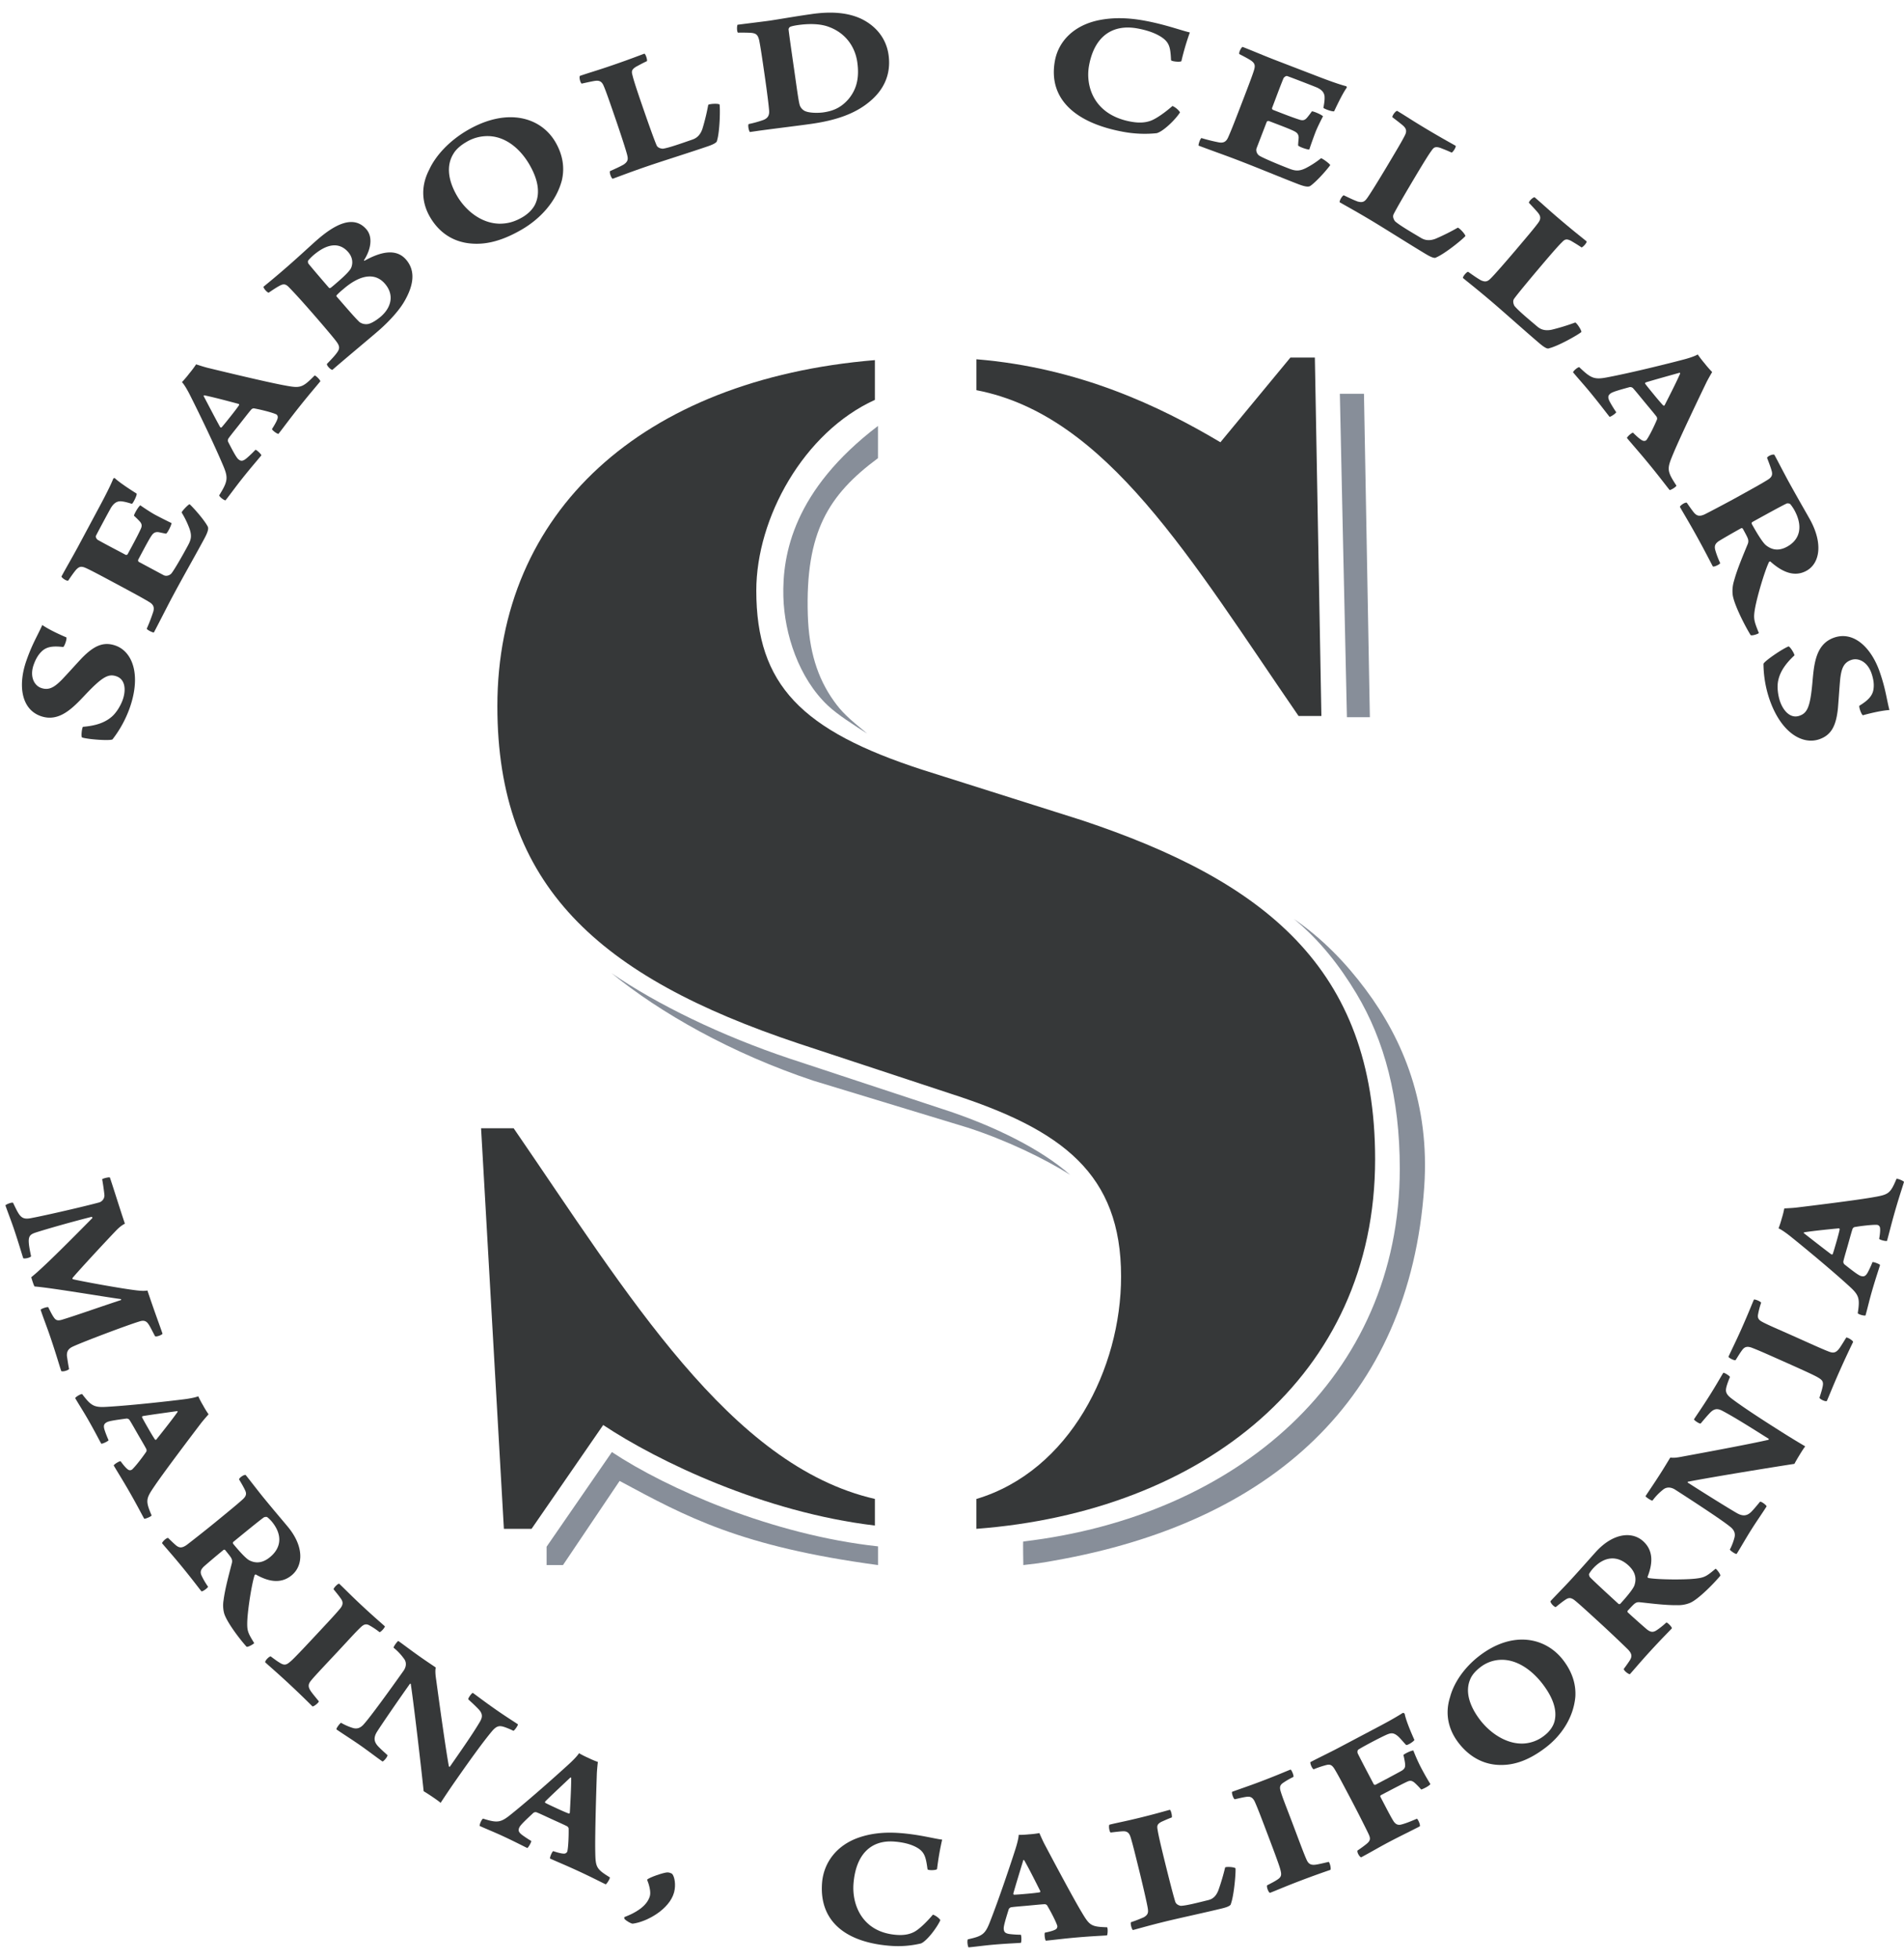 <svg xmlns="http://www.w3.org/2000/svg" id="Layer_1" data-name="Layer 1" width="2089.071" height="2148.604" viewBox="0 0 2089.071 2148.604"><defs><style>.cls-1{fill:#363839;}.cls-2{fill:#878e99;}.cls-3{fill:none;}</style></defs><path class="cls-1" d="M2007.264,690.635v.195q3.466,2.544,6.724,4.935Q2010.76,693.256,2007.264,690.635Z" transform="translate(-155.54 -132.508)"></path><path class="cls-1" d="M277.709,918.898c5.697-4.683,10.431-13.032,12.579-19.206,3.419-9.832,3.165-21.966-6.998-25.501-8.529-2.967-15.099.13-33.734,19.792-13.847,14.663-28.874,30.966-49.199,23.897-21.595-7.512-25.235-33.896-15.932-60.648,6.441-18.52,12.061-27.075,17.523-39.272,5.896,4.102,15.945,9.134,26.413,13.544.793,1.814-1.99,9.816-3.477,10.581-11.32-1.375-17.435-.169-22.19,3.56-4.573,3.792-7.832,9.066-10.296,16.154-4.374,12.576.522,22.48,8.325,25.194,8.529,2.967,14.532-.84,22.669-9.031,8.036-8.483,14.085-15.349,21.859-23.666,12.927-13.189,23.332-18.541,36.942-13.807,18.511,6.438,28.447,31.68,15.803,68.036A124.087,124.087,0,0,1,278.945,943.42c-3.416,1.631-26.454.026-33.43-2.144-1.133-1.419-.165-10.053,1.016-11.693C259.712,928.53,269.946,925.425,277.709,918.898Z" transform="translate(-155.54 -132.508)"></path><path class="cls-1" d="M334.959,763.238c2.878,1.543,6.507.466,8.557-1.731,3.02-3.6,12.218-19.544,18.279-30.853,3.316-6.188,4.413-10.269,1.792-17.99a98.735,98.735,0,0,0-8.793-18.17c.86-2.011,6.895-8.39,8.766-9.035,4.394,4.003,15.538,16.567,19.631,23.979.897,1.579,1.905,3.768-3.241,13.369-9.719,18.137-21.717,38.898-34.638,63.009-6.632,12.376-15.157,29.504-20.989,40.386-2.036-.268-6.893-2.595-7.79-4.175a192.611,192.611,0,0,0,7.174-18.677c1.212-4.294.607-7.64-4.359-10.576-7.731-4.692-17.723-10.048-38.385-21.121-12.702-6.807-26.081-13.977-31.559-16.364-5.31-2.296-7.524-1.011-10.599,2.285-2.507,3.051-5.188,6.833-8.44,11.682-1.872.645-7.117-2.99-7.392-4.511,4.917-9.175,12.743-22.559,18.574-33.441l24.355-45.448c4.46-8.322,10.923-20.788,13.963-28.497.229-.427.965-.581,1.588-.522,4.619,4.399,15.055,11.365,24.027,16.997.5,1.915-3.791,10.327-5.154,11.245-6.161-1.928-8.874-2.559-12.439-2.821-5.208-.044-8.113,3.342-10.396,6.788-3.257,5.67-15.377,28.288-16.809,31.366-.347,1.461,1.282,3.708,2.129,4.162,10.894,6.113,19.306,10.347,30.654,16.428a1.848,1.848,0,0,0,2.155-.768c3.888-7.255,10.689-19.54,14.297-27.493,1.775-3.718,1.22-5.938-1.257-8.638-1.52-1.639-3.941-4.035-6.139-6.037.237-2.069,5.036-10.21,6.966-11.372,3.667,2.514,11.169,7.634,16.419,10.448s13.324,6.866,17.842,9.012c-.068,2.161-4.189,10.664-6.005,11.613-6.165-1.106-6.05-1.32-8.878-1.737-3.227-.082-5.043.867-7.326,4.314-3.024,4.422-10.401,18.595-14.403,26.063a2.387,2.387,0,0,0,.554,2.22Z" transform="translate(-155.54 -132.508)"></path><path class="cls-1" d="M400.31,642.941c-10.789-25.619-29.531-63.765-36.129-76.76-2.249-4.578-6.299-11.828-9.003-14.6a124.997,124.997,0,0,0,8.145-9.606,112.609,112.609,0,0,0,7.393-9.898c3.911,1.259,9.175,2.977,13.086,3.926,17.901,4.358,64.084,15.463,83.342,19.044,17.753,3.31,19.709,3.321,33.581-10.698,1.505-.039,6.162,4.909,6.309,6.266-3.922,4.923-11.01,12.895-22.927,27.853-10.71,13.442-18.254,23.836-23.081,29.895-1.656-.081-6.766-3.843-7.064-5.319,3.019-4.714,5.434-8.979,6.192-11.78.607-2.612-.746-3.999-1.648-4.408-5.263-2.337-18.05-5.404-24.519-6.535a4.177,4.177,0,0,0-2.711,1.245c-3.167,3.667-9.202,11.549-13.727,17.229-7.241,9.089-9.504,11.929-11.465,14.699a4.626,4.626,0,0,0-.307,3.47c4.949,9.514,8.998,17.383,11.402,19.299,2.555,2.036,4.661,2.475,9.334-1.54,3.166-2.74,6.332-5.789,9.348-8.957,1.355.15,6.012,4.48,6.46,6.076-3.469,4.354-10.859,12.705-21.116,25.58-6.939,8.71-13.579,17.967-18.254,23.837-1.656-.081-6.465-3.603-6.913-5.508C405.545,660.421,406.154,656.573,400.31,642.941Zm-21.381-76.153c5.099,9.634,12.748,24.394,17.998,33.839.45.668,1.051,1.147,1.805.509,1.96-2.152,5.732-6.885,10.106-12.376,4.526-5.68,7.845-10.155,8.902-11.789a1.087,1.087,0,0,0-.298-1.476c-5.265-1.409-27.077-7.334-37.909-9.464C379.381,566.22,378.929,566.479,378.929,566.788Z" transform="translate(-155.54 -132.508)"></path><path class="cls-1" d="M444.73,446.933c2.552-2.23,10.952-8.806,26.447-22.347,13.671-11.948,25.141-22.737,32.068-28.791,18.775-16.409,39.801-28.404,54.215-11.91,7.207,8.246,5.367,21.592-2.368,33.711-.42.623-.041,1.057.632.724,16.691-9.229,34.088-13.971,45.215-1.239,10.368,11.863,9.063,27.293-1.697,45.884-5.857,10.221-17.114,22.357-27.869,31.756-8.386,7.328-38.73,32.571-51.127,43.405-1.978-.057-6.46-4.817-5.998-6.496,4.908-5.054,9.267-9.629,11.607-13.207,2.523-3.735,2.408-6.442-1.147-11.246-3.176-4.37-16.522-20.009-25.752-30.571-13.402-15.336-19.527-21.977-26.213-28.892-3.47-3.603-5.772-4.397-10.541-1.76-3.731,1.984-8.977,5.548-11.782,7.489C448.567,453.531,444.198,448.164,444.73,446.933ZM493.793,418.09c-.603.782-.32,2.577.003,3.315,2.093,2.764,14.934,17.825,22.773,26.795.38.434,1.488.231,1.853-.088,1.949-1.449,5.23-4.316,9.423-7.98,6.927-6.054,11.652-10.949,12.954-13.873,2.423-5.69,1.308-12.116-3.244-17.324-9.356-10.706-22.631-10.077-38.855,4.101A50.976,50.976,0,0,0,493.793,418.09Zm83.931,25.404c-10.621-12.153-26.898-10.176-45.856,6.392a74.002,74.002,0,0,0-6.618,6.039c-.547.477-.841,1.245-.461,1.679,8.976,10.273,19.795,23.019,25.272,28.183a12.622,12.622,0,0,0,8.633,2.152c4.687-.523,11.573-5.52,14.854-8.387C584.667,469.834,588.597,455.935,577.724,443.494Z" transform="translate(-155.54 -132.508)"></path><path class="cls-1" d="M667.56,398.99c-19.455-3.186-32.332-14.83-40.31-28.638-7.786-13.476-11.291-31.643-.672-51.977,6.933-15.099,21.808-31.456,42.142-43.201,43.813-25.306,80.582-13.926,96.345,13.358,7.786,13.476,10.321,27.543,6.899,41.945-6.103,22.829-23.335,41.879-44.297,53.987C703.349,398.51,684.472,401.647,667.56,398.99Zm75.223-42.56c6.252-13.374,2.127-28.742-6.235-43.216-10.285-17.802-26.185-30.806-44.713-31.42a44.849,44.849,0,0,0-24.746,6.527c-5.66,3.269-10.953,7.658-13.8,12.408-8.83,13.754-5.481,30.679,3.554,46.318,8.939,15.473,25.896,30.307,46.581,30.785,8.404.027,16.056-1.73,25.07-6.937C734.572,367.384,739.997,362.254,742.783,356.429Z" transform="translate(-155.54 -132.508)"></path><path class="cls-1" d="M791.859,215.721c10.528-3.627,18.27-5.686,36.351-11.915,17.852-6.151,25.738-9.275,34.372-12.451,1.52.696,3.294,6.587,2.816,8.175-6.387,3.014-9.569,4.923-11.961,6.154-5.055,3.165-5.116,5.217-3.905,9.471.982,4.336,3.883,13.497,10.456,32.571,7.449,21.617,13.624,38.794,15.96,44.087,1.356,3.191,5.353,3.643,6.684,3.793,6.16-.7,20.974-6.008,32.647-10.03,4.577-1.577,8.591-4.79,11-11.919a235.681,235.681,0,0,0,6.345-26.166c1.644-1.176,10.697-1.654,12.404-.413.837,5.402.276,29.778-2.754,39.56.043,1.61-2.099,3.568-9.881,6.25-18.767,6.466-51.123,16.6-68.059,22.436-19.226,6.625-31.397,11.429-36.661,13.242-1.645-1.059-3.648-6.871-2.88-8.355,7.531-3.408,9.987-4.457,14.938-7.18,4.368-2.927,5.053-5.398,4.259-9.189-.816-4.596-8.913-28.834-12.606-39.551-7.198-20.889-10.704-31.061-13.352-37.261-1.857-4.644-4.335-6.635-9.683-5.809-2.934.402-9.593,1.883-14.587,2.995C792.116,223.154,790.737,216.923,791.859,215.721Z" transform="translate(-155.54 -132.508)"></path><path class="cls-1" d="M978.312,277.296c-1.473-1.73-2.406-8.194-1.263-8.748a124.013,124.013,0,0,0,15.06-4.115c5.134-1.712,7.652-4.599,7.336-10.183-.372-5.964-2.657-23.494-4.854-38.707-2.608-18.065-4.475-30.997-6.161-39.294-1.515-5.411-3.015-7.33-9.437-7.762-2.958-.156-8.845-.276-13.72-.155-1.362-.968-1.283-7.192-.517-8.665,4.793-.691,28.835-3.579,35.783-4.582,18.183-2.818,24.597-4.132,45.443-7.138,21.804-3.147,39.392-1.609,53.778,4.856,16.79,7.865,28.091,21.764,30.671,39.64,3.404,23.58-7.154,40.246-20.48,51.292-16.563,14.038-38.325,20.868-63.723,24.533-13.658,1.971-36.502,4.686-57.855,7.573Zm59.999-23.218c5.019,2.575,15.274,2.454,20.786,1.658,11.501-1.659,19.955-5.791,27.694-14.868,7.685-9.457,12.083-21.35,9.338-40.367-2.471-17.114-13.162-31.878-30.985-38.43-9.846-3.82-22.793-3.699-34.294-2.039-3.115.449-6.921,1.193-8.516,2.005a3.909,3.909,0,0,0-1.588,2.559c.557,5.55,3.933,28.94,6.349,45.674,2.498,17.305,4.509,32.933,5.914,37.583A11.203,11.203,0,0,0,1038.31,254.078Z" transform="translate(-155.54 -132.508)"></path><path class="cls-1" d="M1430.048,173.293c-7.024-4.622-16.064-7.663-26.299-9.557-27.614-5.112-47.388,8.618-53.296,40.546-4.159,22.482,5.012,54.076,45.719,61.611,8.094,1.498,15.479,1.497,22.367-1.135,6.378-2.532,15.463-9.057,23.393-15.991,2.549.863,7.059,4.432,8.306,7.008-4.564,7.362-18.141,20.871-25.639,22.805a129.093,129.093,0,0,1-36.89-1.553c-54.275-10.047-82.188-37.489-74.706-77.918,3.95-21.349,20.782-39.14,49.128-44.64,14.037-2.677,29.831-2.88,49.589.777,22.614,4.186,39.874,10.703,49.325,12.843a279.726,279.726,0,0,0-9.274,31.5c-1.47,1.291-11.133.284-11.364-1.126C1439.725,184.855,1438.8,179.212,1430.048,173.293Z" transform="translate(-155.54 -132.508)"></path><path class="cls-1" d="M1534.343,294.878c-1.173,3.049.348,6.515,2.783,8.275,3.948,2.548,20.913,9.691,32.889,14.297,6.552,2.52,10.739,3.101,18.074-.459a98.793,98.793,0,0,0,16.934-10.984c2.103.602,9.184,5.796,10.057,7.573-3.425,4.858-14.503,17.477-21.349,22.46-1.455,1.087-3.502,2.359-13.67-1.551-19.205-7.387-41.298-16.708-66.831-26.529-13.105-5.04-31.162-11.368-42.686-15.8.012-2.054,1.718-7.162,3.172-8.249a192.984,192.984,0,0,0,19.426,4.795c4.412.668,7.655-.349,9.951-5.642,3.694-8.254,7.764-18.834,16.178-40.712,5.174-13.449,10.622-27.616,12.309-33.347,1.617-5.553.066-7.59-3.587-10.23-3.34-2.108-7.426-4.297-12.641-6.921-.873-1.776,2.081-7.434,3.555-7.896,9.717,3.737,23.971,9.837,35.493,14.269l48.129,18.511c8.812,3.39,21.986,8.25,30.013,10.309.451.174.696.885.716,1.51-3.788,5.13-9.401,16.352-13.873,25.953-1.839.733-10.72-2.477-11.8-3.715,1.147-6.352,1.435-9.123,1.251-12.693-.605-5.173-4.326-7.633-8.028-9.469-6.032-2.526-29.982-11.738-33.215-12.775-1.494-.163-3.522,1.734-3.865,2.63-4.71,11.569-7.863,20.442-12.485,32.456a1.85,1.85,0,0,0,1.03,2.043c7.683,2.955,20.719,8.175,29.06,10.766,3.91,1.298,6.044.472,8.415-2.321,1.437-1.712,3.514-4.413,5.226-6.842,2.084-.022,10.757,3.726,12.151,5.498-2.039,3.951-6.184,12.031-8.322,17.59s-5.153,14.073-6.722,18.822c-2.151.201-11.102-2.83-12.27-4.513.331-6.254.557-6.168.619-9.026-.322-3.211-1.489-4.895-5.192-6.731-4.764-2.45-19.746-8.006-27.654-11.048a2.388,2.388,0,0,0-2.133.827Z" transform="translate(-155.54 -132.508)"></path><path class="cls-1" d="M1688.519,254.123c9.562,5.706,16.128,10.293,32.552,20.091,16.217,9.674,23.69,13.685,31.689,18.229.449,1.61-2.909,6.767-4.429,7.425-6.423-2.937-9.935-4.137-12.419-5.171-5.679-1.822-7.286-.544-9.759,3.13-2.68,3.547-7.809,11.673-18.143,28.998-11.712,19.636-20.854,35.434-23.391,40.632-1.563,3.094.67,6.44,1.414,7.555,4.507,4.255,18.119,12.152,28.724,18.477,4.157,2.481,9.201,3.477,16.202.718a235.702,235.702,0,0,0,24.089-12.029c1.958.497,8.163,7.107,8.317,9.212-3.588,4.124-22.576,19.419-32.007,23.413-1.203,1.072-4.08.698-11.149-3.519-17.048-10.17-45.662-28.359-61.046-37.538-17.465-10.418-28.986-16.621-33.769-19.474-.252-1.94,2.897-7.22,4.527-7.59,7.462,3.557,9.847,4.756,15.121,6.784,5.056,1.45,7.386.378,9.771-2.674,2.985-3.587,16.282-25.41,22.09-35.145,11.318-18.976,16.829-28.216,19.858-34.24,2.351-4.414,2.273-7.592-1.808-11.146-2.199-1.983-7.627-6.116-11.698-9.216C1683.006,259.108,1686.877,254.035,1688.519,254.123Z" transform="translate(-155.54 -132.508)"></path><path class="cls-1" d="M1839.369,348.914c8.495,7.2,14.217,12.805,28.806,25.171,14.405,12.209,21.116,17.394,28.258,23.196.179,1.662-3.981,6.196-5.59,6.595-5.852-3.952-9.118-5.714-11.399-7.143-5.301-2.731-7.098-1.734-10.14,1.48-3.227,3.058-9.622,10.23-22.666,25.621-14.782,17.442-26.399,31.523-29.757,36.233-2.052,2.795-.4,6.462.151,7.684,3.747,4.94,15.875,14.967,25.293,22.949,3.694,3.131,8.506,4.942,15.866,3.372a235.742,235.742,0,0,0,25.739-7.904c1.85.813,6.882,8.353,6.688,10.455-4.216,3.478-25.464,15.442-35.421,17.832-1.363.859-4.141.017-10.42-5.305-15.143-12.835-40.377-35.481-54.042-47.065-15.513-13.148-25.858-21.161-30.107-24.761.071-1.956,4.047-6.646,5.715-6.742,6.776,4.735,8.933,6.311,13.8,9.178,4.748,2.261,7.224,1.587,10.076-1.031,3.537-3.048,20.243-22.386,27.572-31.034,14.285-16.856,21.242-25.064,25.221-30.507,3.046-3.967,3.492-7.115.051-11.292-1.844-2.318-6.519-7.287-10.024-11.014C1833.11,352.929,1837.764,348.562,1839.369,348.914Z" transform="translate(-155.54 -132.508)"></path><path class="cls-1" d="M1919.507,546.225c27.311-5.185,68.534-15.523,82.622-19.253,4.946-1.241,12.884-3.683,16.161-5.749a124.749,124.749,0,0,0,7.689,9.975,113.896,113.896,0,0,0,8.128,9.304c-2.048,3.56-4.829,8.348-6.577,11.974-8.008,16.591-28.53,59.424-36.062,77.503-6.952,16.666-7.373,18.577,3.433,35.077-.276,1.48-6.089,4.996-7.447,4.856-3.993-4.865-10.304-13.466-22.436-28.25-10.904-13.288-19.489-22.841-24.403-28.829.426-1.602,5.174-5.811,6.679-5.793,3.978,3.939,7.644,7.194,10.225,8.521,2.426,1.14,4.065.109,4.654-.688,3.385-4.657,9.062-16.517,11.521-22.606a4.172,4.172,0,0,0-.65-2.912c-2.923-3.865-9.368-11.416-13.976-17.031-7.371-8.983-9.675-11.79-11.974-14.289a4.624,4.624,0,0,0-3.328-1.027c-10.339,2.847-18.881,5.158-21.258,7.108-2.524,2.072-3.397,4.04-.447,9.449,2.017,3.67,4.335,7.404,6.803,11.016-.431,1.292-5.64,4.94-7.293,5.045-3.531-4.304-10.15-13.279-20.595-26.005-7.064-8.608-14.727-17.04-19.487-22.841.426-1.601,4.876-5.566,6.832-5.606C1901.319,547.684,1904.955,549.085,1919.507,546.225Zm78.941-4.96c-10.488,2.968-26.52,7.356-36.855,10.512-.748.3-1.342.788-.876,1.658,1.694,2.368,5.533,7.046,9.987,12.474,4.607,5.614,8.287,9.797,9.665,11.172a1.085,1.085,0,0,0,1.505.017c2.479-4.853,12.839-24.939,17.189-35.084C1998.909,541.827,1998.75,541.331,1998.448,541.266Z" transform="translate(-155.54 -132.508)"></path><path class="cls-1" d="M2102.406,631.298c2.813,5.084,11.803,22.522,16.255,30.571,11.369,20.548,18.62,32.86,22.723,40.275,14.65,26.479,10.866,48.216-3.759,56.309-13.449,7.441-27.042,1.127-39.653-10.156-.117-.212-1.243.134-1.463.532-4.635,9.482-12.946,37.321-15.405,51.132-1.782,10.669-1.282,13.16,4.236,26.707-.152.915-7.916,3.55-9.073,2.253-6.716-10.948-18.298-33.867-19.625-44.201a37.198,37.198,0,0,1,1.472-15.201c3.601-13.336,10.277-28.65,15.203-40.783.911-2.717.477-4.691-.761-7.326-1.12-2.423-4.051-7.719-4.871-9.202-.234-.423-1.428-.594-1.596-.501-10.086,5.581-19.72,11.188-24.645,14.189-3.801,2.656-5.283,5.137-3.83,10.144a95.242,95.242,0,0,0,5.3,13.945c.25,1.245-7.214,4.821-8.085,3.641-2.227-4.024-7.817-15.318-17.544-32.9-8.791-15.888-15.389-26.624-18.553-32.343.254-1.524,5.786-5.415,7.614-4.49,2.329,3.415,5.412,7.796,7.558,10.483,3.419,4.195,6.542,4.681,11.988,2.221,4.824-2.393,24.729-12.851,34.983-18.525,18.156-10.045,29.756-16.463,35.068-19.956,3.801-2.656,4.83-5.161,3.21-10.076-.852-3.126-2.758-8.158-4.781-13.402C2095.014,632.621,2100.913,630.187,2102.406,631.298ZM2119.377,684.99c-.856-.356-2.786-.671-3.459-.299-5.781,2.646-25.62,13.621-37.556,20.225a1.649,1.649,0,0,0-.692,2.32c6.68,12.075,12.393,20.812,15.495,23.245,5.92,4.748,13.491,6.923,23.243,1.528,14.625-8.091,17.405-22.91,7.795-40.281C2123.148,689.822,2120.585,685.982,2119.377,684.99Z" transform="translate(-155.54 -132.508)"></path><path class="cls-1" d="M2106.584,878.927c-1.567,7.205-.107,16.692,2.034,22.868,3.41,9.835,11.132,19.2,21.297,15.675,8.532-2.958,11.769-9.461,14.208-36.441,1.777-20.088,3.466-42.197,23.798-49.246,21.602-7.49,40.812,10.96,50.092,37.72,6.424,18.526,7.316,28.723,10.59,41.68-7.171.436-18.176,2.714-29.123,5.741-1.747-.932-4.522-8.937-3.83-10.457,9.736-5.939,13.787-10.674,15.208-16.547,1.238-5.81.526-11.969-1.933-19.059-4.362-12.579-14.343-17.318-22.149-14.612-8.532,2.958-10.883,9.666-12.192,21.138-1.048,11.637-1.54,20.775-2.485,32.121-1.971,18.362-6.819,29.011-20.435,33.731-18.516,6.42-41.959-7.231-54.571-43.598a124.109,124.109,0,0,1-6.676-39.192c1.668-3.397,20.744-16.416,27.562-19.037,1.77.412,6.36,7.788,6.45,9.807C2114.737,860.215,2108.631,868.994,2106.584,878.927Z" transform="translate(-155.54 -132.508)"></path><path class="cls-1" d="M276.119,1423.859c4.657,13.816,10.532,33.051,16.459,50.636-4.159,2.103-7.235,5.007-10.536,8.452-14.081,14.778-39.794,42.577-46.881,51.031a1.003,1.003,0,0,0,.494,1.465c10.14,2.407,52.712,10.188,69.606,12.18,4.641.531,8.594.829,12.013.141,9.455,28.052,13.106,37.079,16.564,47.336-.011,1.17-6.789,3.925-8.194,2.767-3.209-5.911-5.448-10.752-7.347-13.375-2.756-3.966-5.84-4.091-10.028-2.677-13.069,3.944-60.026,21.659-71.984,27.095-4.775,2.078-7.741,4.711-7.292,10.855.512,3.324,1.225,8.446,2.331,14.135-1.104,1.539-7.001,3.295-8.588,2.192-2.399-7.117-5.24-17.35-11.52-35.98-3.952-11.724-7.814-21.377-11.13-31.213.81-1.205,6.819-3.233,8.376-2.826,2.492,4.987,4.379,8.78,6.277,11.404,2.362,3.4,4.718,3.771,10.362,1.864,14.161-4.314,42.97-14.504,63.251-21.116a.673.673,0,0,0-.352-1.047c-19.139-2.633-77.008-12.477-94.49-13.806-.829-.652-3.469-9.088-3.64-10.195,13.46-10.605,46.855-44.494,66.978-64.81.293-.332-.241-1.317-.858-1.342-18.702,4.68-46.871,12.556-61.326,17.201-5.28,1.782-7.981,3.395-7.544,10.708.248,4.347,1.184,8.927,2.502,15.243-.487,1.563-7.071,3.087-8.587,2.196-1.552-4.604-4.887-16.302-10.108-31.793-3.246-9.629-7.179-19.492-9.437-26.192.992-1.267,6.93-3.504,8.375-2.826,2.028,4.212,4.197,8.842,5.914,11.526,3.503,5.579,6.94,6.751,14.141,5.253,15.272-2.823,58.925-12.894,73.773-16.973a8.131,8.131,0,0,0,6.43-8c-.36-4.075-1.172-10.096-2.479-17.583C268.342,1424.852,275.291,1423.206,276.119,1423.859Z" transform="translate(-155.54 -132.508)"></path><path class="cls-1" d="M273.384,1675.325c27.215-1.59,68.797-6.32,83.047-8.119,4.99-.567,13.087-1.897,16.641-3.423a104.261,104.261,0,0,0,5.375,10.159,93.802,93.802,0,0,0,5.933,9.584c-2.676,3.062-6.3,7.175-8.7,10.331-10.995,14.446-39.236,51.757-50.072,67.641-9.998,14.639-10.784,16.361-3.726,32.94-.561,1.34-6.837,3.918-8.11,3.631-2.854-4.985-7.184-13.706-15.855-28.851-7.794-13.61-14.112-23.484-17.625-29.62.728-1.436,6.121-4.78,7.561-4.587,3.025,4.123,5.887,7.574,8.095,9.11a3.712,3.712,0,0,0,4.599-.089c4.178-3.921,11.991-14.253,15.566-19.611a3.712,3.712,0,0,0-.04-2.777c-2.029-3.93-6.696-11.694-9.989-17.445-5.269-9.201-6.916-12.077-8.619-14.665a4.214,4.214,0,0,0-2.985-1.345c-10.48,1.422-19.13,2.559-21.798,4.087-2.835,1.625-4.063,3.347-2.319,8.712a113.147,113.147,0,0,0,4.317,11.021c-.672,1.148-6.394,3.917-8,3.82-2.524-4.41-7.074-13.515-14.538-26.55-5.049-8.818-10.709-17.542-14.112-23.485.729-1.435,5.788-4.588,7.671-4.395C255.657,1674.534,258.862,1676.262,273.384,1675.325Zm76.661,4.705c-10.646,1.518-26.893,3.697-37.431,5.406-.776.19-1.443.572-1.171,1.435,1.15,2.396,3.894,7.189,7.078,12.747,3.293,5.752,5.984,10.065,7.029,11.504.329.574,1.106.385,1.439.193,3.348-4.21,17.295-21.62,23.494-30.518C350.373,1680.605,350.321,1680.127,350.044,1680.03Z" transform="translate(-155.54 -132.508)"></path><path class="cls-1" d="M425.093,1750.116c3.359,4.103,14.25,18.31,19.568,24.804,13.577,16.578,22.131,26.416,27.03,32.398,17.495,21.361,16.728,42.264,3.794,52.859-11.894,9.742-25.73,6.799-39.279-.948-.14-.172-1.172.389-1.329.803-3.191,9.753-7.491,37.261-8.031,50.553-.305,10.243.5,12.44,7.56,23.79-.026.878-7.11,4.967-8.387,4.015-7.864-8.691-21.957-27.417-24.582-36.688a34.097,34.097,0,0,1-.587-14.367c1.695-13.096,6.075-28.677,9.196-40.941.515-2.707-.158-4.44-1.689-6.611-1.391-2.002-4.89-6.274-5.87-7.471-.28-.342-1.443-.246-1.592-.123-8.92,7.307-17.403,14.54-21.723,18.364-3.288,3.266-4.381,5.874-2.334,10.193a79.87,79.87,0,0,0,6.902,11.765c.402,1.098-6.271,5.992-7.259,5.092-2.659-3.248-9.491-12.5-21.108-26.686-10.498-12.817-18.221-21.339-22-25.953.043-1.464,4.827-6.239,6.698-5.774,2.677,2.662,6.202,6.057,8.607,8.084,3.823,3.149,6.875,2.934,11.764-.499,4.302-3.239,21.977-17.145,31.045-24.575,16.056-13.152,26.314-21.555,30.94-25.915,3.289-3.266,3.944-5.801,1.749-9.999-1.225-2.708-3.709-6.955-6.334-11.373C418.192,1752.913,423.518,1749.407,425.093,1750.116Zm23.288,46.028a5.839,5.839,0,0,0-3.349.46c-5.186,3.677-22.729,18.047-33.285,26.693a1.591,1.591,0,0,0-.358,2.292c7.978,9.741,14.591,16.603,17.88,18.192,6.289,3.129,13.819,3.527,22.442-3.535,12.934-10.596,13.649-24.887,2.173-38.901C452.623,1799.808,449.666,1796.805,448.38,1796.145Z" transform="translate(-155.54 -132.508)"></path><path class="cls-1" d="M527.623,1869.265c4.846,4.521,13.337,13.229,24.16,23.325,14.699,13.711,21.877,19.618,26.076,23.54-.141,1.445-4.305,6.234-5.899,6.324a82.492,82.492,0,0,0-10.972-7.345c-4.502-2.621-7.185-.394-10.229,2.544-5.042,4.759-12.352,12.92-23.626,25.007-12.19,13.07-25.199,26.693-29.857,32.336-2.722,3.243-4.597,6.225-1.123,11.567,1.575,2.521,5.736,7.452,9.249,11.781-.271,1.587-5.375,5.762-6.999,5.561-4.553-4.51-12.69-12.625-25.29-24.378-13.246-12.355-21.392-19.166-26.561-23.987-.475-1.759,4.405-6.667,6.03-6.466,4.108,3.044,6.955,5.174,9.287,6.561,5.632,3.677,7.751,3.025,12.562-1.16,3.762-3.062,19.754-20.208,30.765-32.013,13.24-14.194,18.483-19.815,23.796-26.16,2.561-3.393,3.296-6.124,1.175-9.68-2.767-4.157-5.413-7.151-8.603-11.179C521.541,1873.848,526.028,1869.359,527.623,1869.265Z" transform="translate(-155.54 -132.508)"></path><path class="cls-1" d="M592.558,1932.122c5.981,4.167,13.445,10.069,26.857,19.414,5.256,3.662,11.166,7.545,14.247,9.69-.67,3.281-.578,6.624.514,13.944,3.863,28.455,10.539,76.439,13.871,94.451a1.074,1.074,0,0,0,1.016.475c14.505-20.812,25.383-36.421,32.938-49.193,3.154-5.297,3.391-9.114-1.821-14.385-3.438-3.567-6.733-6.566-10.825-10.353-.467-1.263,3.891-7.127,4.944-7.096,4.169,2.904,12.176,9.185,25.77,18.655,11.237,7.829,19.904,13.165,23.712,15.817.286,1.136-3.78,6.97-4.944,7.096a90.407,90.407,0,0,0-8.712-3.728c-6.064-2.116-9.118-2.37-14.678,4.062-9.659,11.541-23.427,30.524-41.339,56.224-5.055,7.253-11.137,16.366-15.131,22.484-2.389-2.367-15.84-11.27-18.597-12.723-2.468-23.503-10.108-90.192-14.086-117.322-.104-1.01-.906-.632-1.016-.475-12.049,16.902-31.208,44.778-36.12,52.599-4.143,6.718-3.002,11.261,1.123,15.773,2.642,2.776,5.756,5.649,10.392,9.815.247,1.577-3.632,6.37-5.418,7-7.431-5.177-15.62-11.585-24.683-17.898-9.244-6.439-19.179-12.66-25.885-17.331-.357-1.421,3.962-6.844,5.055-7.253a60.886,60.886,0,0,0,12.776,5.622c5.048,1.643,9.058-.249,12.498-4.411,7.131-7.914,28.114-36.86,43.349-58.335,2.308-3.312,4.116-8.609.211-13.438a60.888,60.888,0,0,0-11.182-11.773C587.218,1938.239,591.575,1932.374,592.558,1932.122Z" transform="translate(-155.54 -132.508)"></path><path class="cls-1" d="M716.18,2122.3c21.287-17.039,52.482-44.947,63.069-54.658,3.744-3.35,9.582-9.117,11.599-12.417a104.111,104.111,0,0,0,10.263,5.176,93.815,93.815,0,0,0,10.385,4.384c-.414,4.044-.992,9.494-1.123,13.457-.615,18.14-2.075,64.9-1.73,84.119.31,17.722.666,19.58,16.015,29.017.317,1.418-3.312,7.149-4.518,7.649-5.212-2.413-13.79-7.021-29.627-14.354-14.233-6.591-25.101-10.987-31.516-13.958-.236-1.591,2.23-7.438,3.517-8.113,4.853,1.612,9.185,2.771,11.875,2.746a3.713,3.713,0,0,0,3.702-2.733c1.141-5.613,1.54-18.559,1.357-24.996a3.717,3.717,0,0,0-1.64-2.242c-3.929-2.03-12.229-5.661-18.242-8.446-9.623-4.456-12.63-5.849-15.517-6.974a4.219,4.219,0,0,0-3.213.631c-7.729,7.221-14.13,13.152-15.423,15.941-1.373,2.964-1.379,5.079,3.147,8.445a113.276,113.276,0,0,0,9.897,6.489c.117,1.325-2.951,6.893-4.318,7.742-4.611-2.135-13.59-6.928-27.221-13.24-9.222-4.27-18.886-8.109-25.101-10.987-.236-1.592,2.068-7.09,3.717-8.021C701.257,2131.908,704.872,2131.464,716.18,2122.3Zm65.276-40.507c-7.81,7.396-19.807,18.571-27.416,26.059-.523.605-.847,1.303-.126,1.849,2.325,1.288,7.337,3.608,13.15,6.3,6.014,2.785,10.706,4.746,12.39,5.314.602.278,1.125-.325,1.287-.675.297-5.368,1.606-27.633,1.517-38.475C782.058,2082.072,781.737,2081.712,781.456,2081.793Z" transform="translate(-155.54 -132.508)"></path><path class="cls-1" d="M840.597,2234.953c11.597-4.378,24.815-11.669,28.01-23.154,1.306-4.827-1.016-12.824-3.102-17.924,2.407-2.461,17.745-7.666,22-7.926,1.228-.215,4.655.674,5.684,1.808,2.517,3.018,4.126,11.797,1.982,19.987-5.106,18.943-30.294,32.509-45.272,34.401-1.707.264-7.135-3.075-8.891-4.844C840.645,2236.984,840.27,2235.252,840.597,2234.953Z" transform="translate(-155.54 -132.508)"></path><path class="cls-1" d="M1161.562,2158.668c-6.796-3.8-15.284-5.802-24.757-6.532-25.554-1.969-42.298,13.893-44.81,46.269-1.769,22.797,9.395,53.142,47.066,56.043,7.49.577,14.203-.255,20.228-3.645,5.569-3.232,13.243-10.734,19.831-18.515,2.394.569,6.812,3.608,8.175,6.026-3.488,7.824-14.62,22.77-21.261,25.534a108.369,108.369,0,0,1-33.666,2.609c-50.228-3.869-78.053-27.981-74.872-68.978,1.68-21.646,15.386-41.211,40.657-49.864,12.517-4.238,26.854-6.218,45.139-4.809,20.928,1.611,37.197,6.142,45.98,7.203a305.592,305.592,0,0,0-5.611,32.329c-1.221,1.448-10.091,1.535-10.428.16C1171.393,2169.061,1170.047,2163.561,1161.562,2158.668Z" transform="translate(-155.54 -132.508)"></path><path class="cls-1" d="M1241.762,2240.074c10.018-25.355,23.236-65.066,27.604-78.749,1.587-4.766,3.79-12.67,3.901-16.539a104.059,104.059,0,0,0,11.48-.607,94.717,94.717,0,0,0,11.195-1.351c1.65,3.714,3.856,8.729,5.709,12.233,8.479,16.043,30.439,57.339,40.285,73.842,9.072,15.221,10.304,16.657,28.317,17.22.979,1.073.675,7.848-.125,8.882-5.723.494-15.459.759-32.851,2.262-15.631,1.353-27.249,2.936-34.293,3.545-.996-1.264-1.76-7.561-.978-8.785,5.014-1.013,9.351-2.159,11.675-3.517a3.715,3.715,0,0,0,1.855-4.21c-1.799-5.436-7.883-16.866-11.239-22.361a3.714,3.714,0,0,0-2.536-1.131c-4.42.19-13.43,1.162-20.034,1.733-10.566.914-13.869,1.199-16.934,1.657a4.22,4.22,0,0,0-2.478,2.143c-3.122,10.104-5.733,18.43-5.47,21.492.279,3.254,1.324,5.092,6.927,5.764a113.194,113.194,0,0,0,11.816.714c.759,1.092.862,7.446.097,8.862-5.063.438-15.239.739-30.21,2.034-10.127.875-20.424,2.345-27.248,2.935-.996-1.264-1.726-7.178-.758-8.804C1233.58,2255.822,1236.497,2253.642,1241.762,2240.074Zm36.55-67.567c-3.106,10.296-7.97,25.95-10.856,36.228-.154.784-.089,1.55.809,1.666,2.658-.038,8.162-.514,14.546-1.066,6.604-.57,11.652-1.2,13.396-1.543.66-.059.814-.843.782-1.226-2.41-4.806-12.333-24.772-17.796-34.135C1278.972,2172.45,1278.516,2172.296,1278.312,2172.507Z" transform="translate(-155.54 -132.508)"></path><path class="cls-1" d="M1372.855,2133.597c9.87-2.433,17.089-3.618,34.04-7.795,16.737-4.124,24.154-6.348,32.264-8.54,1.348.856,2.601,6.877,2.063,8.395-6.039,2.28-9.074,3.819-11.342,4.774-4.83,2.574-5.014,4.599-4.174,8.939.626,4.396,2.705,13.777,7.522,33.366,5.459,22.201,10.032,39.871,11.838,45.362,1.04,3.306,4.672,4.191,5.882,4.486,5.686-.017,19.587-3.639,30.53-6.336,4.291-1.058,8.17-3.793,10.824-10.582a239.69,239.69,0,0,0,7.462-25.185c1.578-.983,9.899-.462,11.386.952.426,5.436-1.625,29.486-5.017,38.83-.062,1.599-2.147,3.299-9.442,5.097-17.596,4.336-47.864,10.806-63.743,14.719-18.024,4.441-29.474,7.855-34.409,9.072-1.439-1.228-2.907-7.197-2.109-8.582a151.352,151.352,0,0,0,14.132-5.461c4.186-2.416,4.968-4.785,4.479-8.622-.458-4.636-6.345-29.501-9.051-40.508-5.276-21.453-7.846-31.9-9.88-38.324-1.407-4.798-3.552-7.039-8.502-6.809-2.713.075-8.904.809-13.547,1.359C1372.622,2140.977,1371.752,2134.664,1372.855,2133.597Z" transform="translate(-155.54 -132.508)"></path><path class="cls-1" d="M1507.376,2097.58c6.197-2.358,17.762-6.142,31.601-11.405,18.796-7.15,27.267-10.989,32.637-13.034,1.235.764,3.693,6.611,3.069,8.081a82.539,82.539,0,0,0-11.435,6.611c-4.341,2.884-3.525,6.274-2.232,10.305,2.043,6.621,6.138,16.779,12.006,32.223,6.345,16.699,12.823,34.376,15.828,41.043,1.708,3.872,3.556,6.868,9.885,6.104,2.958-.303,9.221-1.862,14.657-3.108,1.304.941,2.797,7.362,1.899,8.73-6.058,2.101-16.936,5.826-33.046,11.955-16.936,6.443-26.647,10.753-33.257,13.268-1.786-.349-4.036-6.892-3.138-8.26,4.546-2.347,7.714-3.963,9.988-5.444,5.787-3.434,6.137-5.624,4.506-11.785-1.086-4.725-9.409-26.633-15.14-41.717-6.891-18.138-9.62-25.32-12.966-32.885-1.915-3.794-4.041-5.657-8.168-5.32-4.953.651-8.808,1.706-13.831,2.795C1508.798,2105.052,1506.753,2099.048,1507.376,2097.58Z" transform="translate(-155.54 -132.508)"></path><path class="cls-1" d="M1593.3,2064.993c8.013-4.231,20.983-10.432,30.558-15.489l46.312-24.466c12.703-6.71,21.031-11.762,24.564-14.062a2.815,2.815,0,0,1,1.98.909c1.543,7.658,6.574,19.556,10.74,28.869-1.417,2.052-7.205,5.762-9.111,5.465-4.521-4.78-7.26-8.548-10.438-10.78-4.017-2.875-6.721-2.314-10.808-.59-7.108,3.103-27.432,13.839-31.266,16.516-1.083.789-1.073,3.174-.446,4.363,5.096,10.127,10.923,21.169,17.469,33.57a1.788,1.788,0,0,0,1.801.569c7.62-4.025,23.058-12.181,29.026-15.551,3.73-2.404,3.898-4.449,3.384-8.739-.31-2.009-.947-5.582-1.706-8.44,1.685-1.542,8.223-4.778,10.91-4.896a188.707,188.707,0,0,0,8.153,18.288c4.214,7.984,7.1,12.977,10.539,18.547-1.221,1.948-7.083,5.045-10.088,5.98a81.937,81.937,0,0,0-6.648-6.916c-3.431-3.184-5.638-3.104-8.658-1.726-5.65,2.55-24.02,12.253-29.101,14.938a1.555,1.555,0,0,0-.349,1.706c5.559,10.532,10.653,20.658,14.094,26.227,1.809,2.955,4.399,5.496,9.146,4.074,4.838-1.251,10.578-3.632,16.905-6.322,1.572,1.559,3.692,6.522,3.147,8.33-9.576,5.06-20.982,10.434-34.076,17.35-11.725,6.193-20.053,11.245-30.41,16.716-1.89-.739-4.686-5.562-3.944-7.475,3.337-2.198,7.474-5.252,9.745-7.103,4.737-3.807,4.729-6.191,2.234-11.392-2.227-4.689-11.071-22.393-18.244-35.984-10.581-20.047-15.154-28.71-18.952-34.959-3.08-4.89-5.271-5.254-9.237-4.245a108.608,108.608,0,0,0-13.583,4.568C1595.145,2072.274,1592.86,2066.529,1593.3,2064.993Z" transform="translate(-155.54 -132.508)"></path><path class="cls-1" d="M1797.898,2067.958c-18.643-1.466-32.536-11.638-42.215-24.307-9.448-12.362-15.67-29.607-9.086-50.112,4.002-15.148,15.197-32.166,32.23-45.185,36.701-28.051,72.811-20.11,91.937,4.919,9.447,12.363,14.099,25.73,13.254,39.915-1.97,22.539-14.924,42.352-32.484,55.774C1831.163,2064.532,1814.088,2069.122,1797.898,2067.958Zm63.157-47.305c3.648-13.427-2.696-27.919-12.843-41.197-12.479-16.331-29.409-27.567-46.772-26.627a38.315,38.315,0,0,0-21.993,8.35c-4.741,3.623-8.959,8.297-10.837,13.118-5.988,14.005-.114,30.065,10.849,44.412,10.846,14.193,29.06,27.109,48.409,25.858a40.059,40.059,0,0,0,22.229-8.77C1855.188,2031.905,1859.407,2026.506,1861.055,2020.653Z" transform="translate(-155.54 -132.508)"></path><path class="cls-1" d="M1856.764,1888.442c3.585-3.909,16.105-16.717,21.78-22.908,14.486-15.804,23.015-25.675,28.242-31.378,18.667-20.364,39.466-22.588,51.786-11.295,11.328,10.383,10.376,24.498,4.625,39.015-.149.163.552,1.105.984,1.201,10.105,1.768,37.943,2.1,51.179.738,10.183-1.159,12.242-2.27,22.477-10.877.873-.1,5.924,6.329,5.162,7.729-7.49,9.025-24.028,25.645-32.834,29.566a34.122,34.122,0,0,1-14.138,2.632c-13.204.19-29.247-1.923-41.83-3.262-2.752-.124-4.372.79-6.306,2.615-1.784,1.662-5.519,5.734-6.562,6.875-.299.326-.04,1.464.102,1.594,8.497,7.787,16.86,15.151,21.258,18.883,3.697,2.789,6.434,3.498,10.42.856a79.773,79.773,0,0,0,10.667-8.511c1.03-.555,6.82,5.353,6.066,6.459-2.838,3.096-11.028,11.179-23.423,24.701-11.201,12.22-18.542,21.08-22.573,25.48-1.455.165-6.86-3.889-6.664-5.808,2.255-3.029,5.116-7.004,6.782-9.673,2.577-4.233,1.932-7.225-2.16-11.573-3.816-3.797-20.085-19.309-28.724-27.225-15.293-14.017-25.064-22.973-30.036-26.931-3.697-2.788-6.3-3.075-10.145-.303-2.508,1.599-6.36,4.663-10.361,7.892C1860.511,1894.873,1856.285,1890.102,1856.764,1888.442Zm42.264-29.618a5.843,5.843,0,0,0,.929,3.25c4.375,4.608,21.085,19.924,31.14,29.139a1.59,1.59,0,0,0,2.319.027c8.512-9.286,14.368-16.811,15.475-20.293,2.207-6.672,1.534-14.183-6.679-21.71-12.319-11.292-26.568-9.961-38.814,3.398C1902.052,1854.102,1899.498,1857.458,1899.027,1858.824Z" transform="translate(-155.54 -132.508)"></path><path class="cls-1" d="M1961.009,1773.379c3.891-6.169,9.446-13.9,18.169-27.734,3.419-5.421,7.028-11.506,9.033-14.684,3.307.517,6.644.269,13.904-1.164,28.25-5.186,75.879-14.096,93.724-18.264a1.078,1.078,0,0,0,.426-1.038c-21.451-13.518-37.54-23.656-50.642-30.607-5.438-2.903-9.261-2.961-14.288,2.491-3.406,3.601-6.252,7.033-9.849,11.297-1.239.524-7.297-3.554-7.312-4.608,2.711-4.3,8.621-12.592,17.463-26.613,7.309-11.59,12.242-20.497,14.719-24.424,1.121-.338,7.134,3.451,7.312,4.609a91.004,91.004,0,0,0-3.326,8.875c-1.838,6.156-1.952,9.22,4.728,14.473,11.968,9.109,31.559,21.978,58.049,38.67,7.476,4.711,16.857,10.361,23.15,14.066-2.256,2.497-10.537,16.35-11.861,19.171-23.365,3.563-89.638,14.309-116.558,19.548-1.004.151-.59.935-.428,1.037,17.434,11.248,46.154,29.084,54.19,33.627,6.899,3.824,11.385,2.472,15.705-1.859,2.654-2.768,5.381-6.013,9.332-10.838,1.564-.32,6.53,3.33,7.241,5.085-4.834,7.664-10.862,16.143-16.756,25.491-6.013,9.534-11.772,19.749-16.134,26.667-1.402.423-7.017-3.639-7.476-4.711a60.852,60.852,0,0,0,5.034-13.024c1.411-5.119-.66-9.037-4.975-12.278-8.231-6.754-38.105-26.363-60.252-40.58-3.412-2.149-8.788-3.709-13.433.417a60.981,60.981,0,0,0-11.251,11.72C1967.362,1778.429,1961.306,1774.35,1961.009,1773.379Z" transform="translate(-155.54 -132.508)"></path><path class="cls-1" d="M2052.011,1620.454c2.696-6.057,8.168-16.926,14.191-30.453,8.181-18.371,11.43-27.086,13.767-32.333,1.412-.339,7.294,2.036,7.898,3.514a82.555,82.555,0,0,0-3.374,12.77c-1.014,5.112,1.966,6.921,5.737,8.84,6.139,3.214,16.233,7.463,31.327,14.178,16.324,7.262,33.435,15.115,40.284,17.681,3.95,1.515,7.38,2.314,11.302-2.713,1.87-2.312,5.18-7.854,8.128-12.59,1.589-.261,7.196,3.202,7.535,4.801-2.783,5.777-7.809,16.119-14.82,31.866-7.371,16.556-11.159,26.48-14.036,32.941-1.507,1.023-7.735-1.99-8.074-3.592,1.542-4.878,2.629-8.264,3.181-10.921,1.643-6.524.338-8.315-5.184-11.497-4.118-2.558-25.532-12.084-40.274-18.643-17.728-7.886-24.749-11.009-32.476-13.963-4.042-1.313-6.863-1.117-9.533,2.048-3.031,3.973-5.001,7.451-7.771,11.782C2058.316,1624.711,2052.614,1621.932,2052.011,1620.454Z" transform="translate(-155.54 -132.508)"></path><path class="cls-1" d="M2184.604,1543.145c-20.078-18.427-52.409-44.977-63.616-53.952-3.88-3.187-10.469-8.072-14.039-9.562a104.36,104.36,0,0,0,3.554-10.935,94.013,94.013,0,0,0,2.753-10.934c4.059-.211,9.535-.476,13.471-.952,18.02-2.173,64.456-7.894,83.398-11.182,17.466-3.022,19.249-3.659,26.239-20.273,1.353-.531,7.568,2.179,8.246,3.291-1.591,5.519-4.839,14.704-9.676,31.479-4.348,15.076-7.039,26.489-8.998,33.286-1.536.478-7.69-1.063-8.554-2.231.856-5.044,1.342-9.503.907-12.157a3.706,3.706,0,0,0-3.265-3.238c-5.721-.268-18.576,1.322-24.91,2.488a3.719,3.719,0,0,0-1.966,1.964c-1.409,4.194-3.734,12.952-5.571,19.323-2.939,10.192-3.857,13.377-4.529,16.402a4.208,4.208,0,0,0,1.11,3.079c8.312,6.532,15.149,11.949,18.104,12.799,3.138.903,5.229.585,7.867-4.404a113.051,113.051,0,0,0,4.906-10.776c1.291-.317,7.262,1.86,8.309,3.08-1.408,4.885-4.778,14.492-8.941,28.932-2.816,9.768-5.141,19.907-7.038,26.489-1.538.477-7.322-.957-8.493-2.443C2196.373,1556.419,2195.384,1552.915,2184.604,1543.145Zm-49.966-58.302c8.498,6.584,21.367,16.727,29.927,23.1.678.425,1.416.638,1.845-.158.92-2.496,2.45-7.804,4.226-13.961,1.837-6.37,3.061-11.307,3.366-13.06.183-.637-.494-1.062-.863-1.168-5.351.53-27.555,2.647-38.256,4.397C2134.821,1484.205,2134.516,1484.577,2134.639,1484.843Z" transform="translate(-155.54 -132.508)"></path><path class="cls-2" d="M1118.849,599.629c-92.611,70.485-105.032,140.953-103.799,187.227,1.092,40.982,16.927,89.382,48.856,119.461,10.643,10.026,29.158,21.808,43.063,30.659-21.135-17.28-27.983-23.756-36.492-35.653-18.118-25.332-27.381-55.254-28.597-94.342-2.829-90.951,22.538-131.639,76.97-172.015Z" transform="translate(-155.54 -132.508)"></path><path class="cls-2" d="M1575.184,1140.291c28.056,22.985,50.129,51.062,68.6,81.834,30.884,51.453,47.603,114.558,47.603,191.878,0,229.366-179.395,381.541-413.153,409.036-.392.046.096,25.852.096,25.852,22.291-2.482,27.141-3.712,34.361-4.984,235.607-41.522,389.458-175.405,405.525-409.78,6.183-90.185-22.813-160.995-64.437-216.66C1632.036,1188.39,1606.623,1161.913,1575.184,1140.291Z" transform="translate(-155.54 -132.508)"></path><path class="cls-2" d="M1190.325,1348.997l-167.939-55.404c-75.37-25.131-146.314-59.671-195.976-93.916,53.258,43.54,131.593,88.016,221.239,117.908l169.505,51.536c41.725,13.482,84.584,34.005,112.533,51.846C1298.644,1393.355,1246.708,1367.216,1190.325,1348.997Z" transform="translate(-155.54 -132.508)"></path><path class="cls-2" d="M1118.9,1828.382c-116.15-12.584-231.76-63.437-291.987-103.419l-71.65,103.796.005,20.132,17.99-.005,62.117-92.26c73.08,39.313,132.628,71.958,283.525,92.265Z" transform="translate(-155.54 -132.508)"></path><path class="cls-2" d="M1652.09,564.364h-26.463s6.602,309.012,7.755,354.7h25.177Z" transform="translate(-155.54 -132.508)"></path><path class="cls-1" d="M1342.685,1032.098l-175.107-55.404c-132.201-42.86-182.225-92.887-182.225-196.527,0-79.348,51.717-173.43,130.111-209.122v-43.606C859.475,548.743,701.242,694.347,701.242,907.003c0,196.578,110.798,296.633,330.552,369.909l167.939,55.404c121.549,39.275,185.856,87.561,185.856,200.112,0,100.852-56.394,213.402-158.73,243.967v32.754c247.579-18.768,437.467-166.909,437.467-405.351,0-210.863-123.291-305.594-321.642-371.7" transform="translate(-155.54 -132.508)"></path><path class="cls-1" d="M719.111,1369.824H683.372l25.036,439.325h30.363l78.594-113.856c60.227,39.982,176.499,95.772,298.099,110.241v-29.183c-158.88-36.368-271.122-224.345-396.354-406.526" transform="translate(-155.54 -132.508)"></path><path class="cls-1" d="M1580.333,917.736H1605.37l-7.169-393.105h-26.828l-76.802,92.888c-66.399-39.525-155.246-81.788-267.686-90.997v33.9c143.052,27.477,234.985,185.278,353.448,357.314" transform="translate(-155.54 -132.508)"></path><rect id="_Slice_" data-name="&lt;Slice&gt;" class="cls-3" width="2088.921" height="2148.604"></rect></svg>